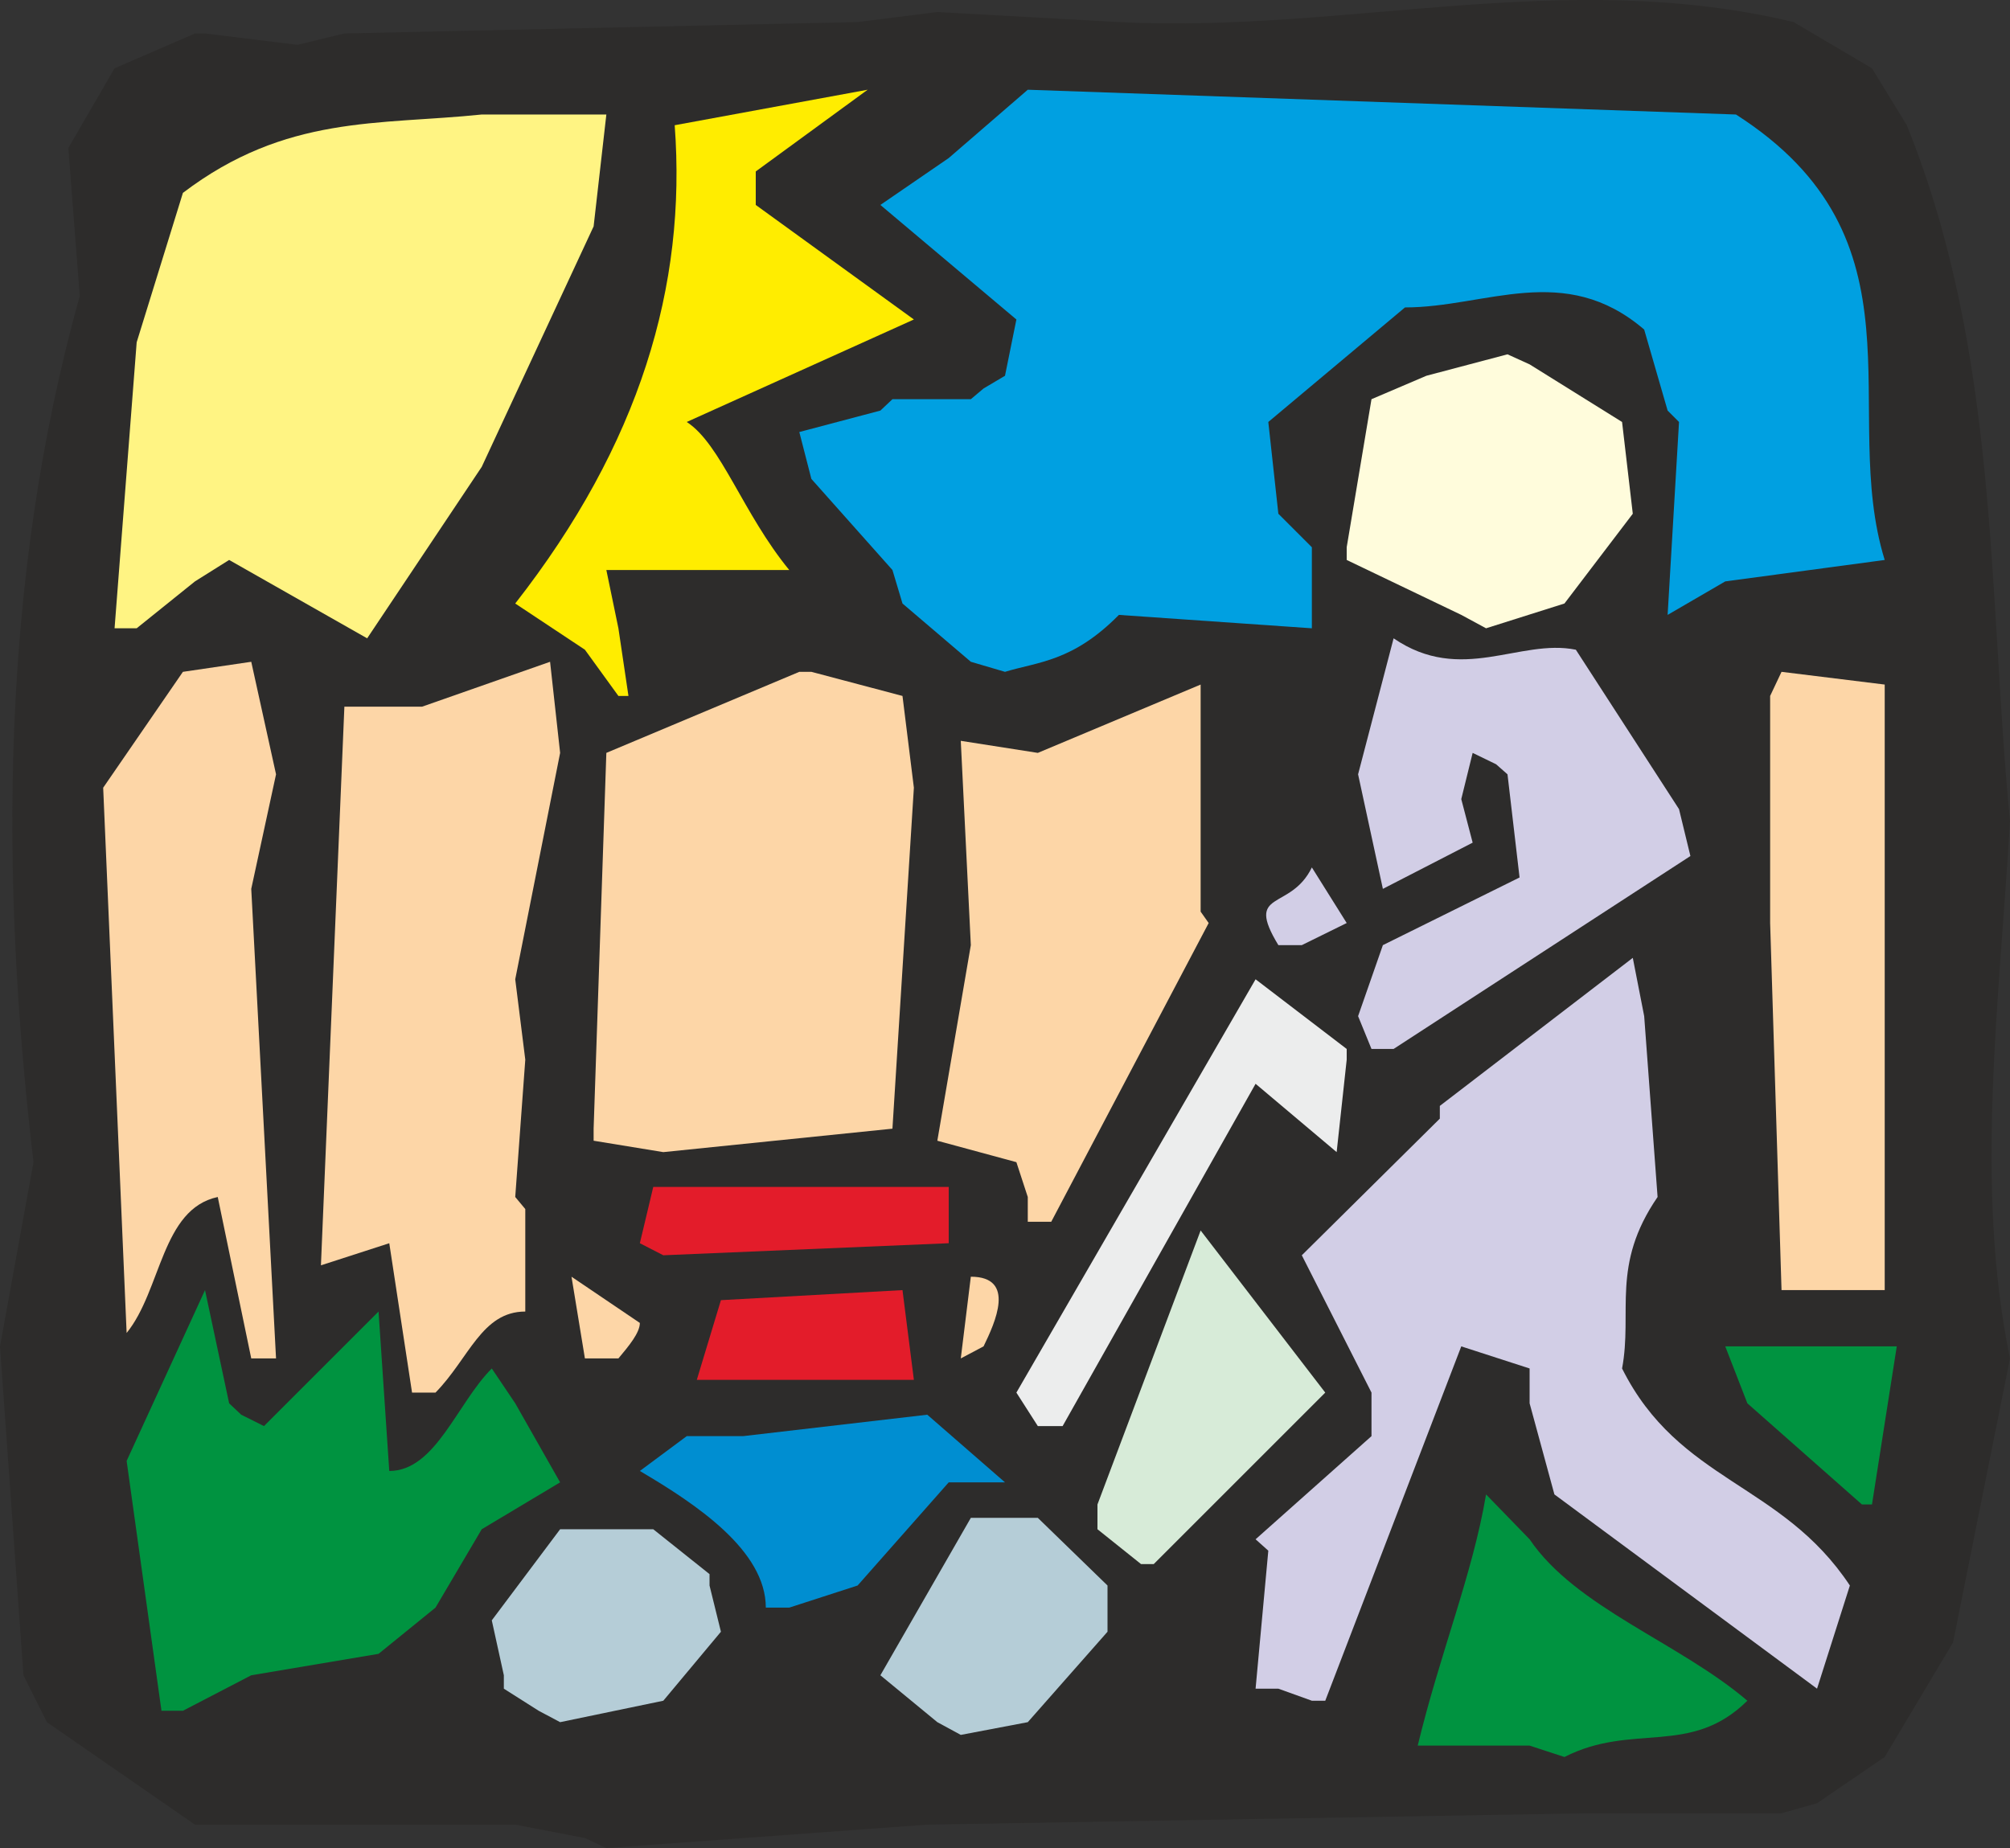 <svg height="264.859" viewBox="0 0 216 198.644" width="288" xmlns="http://www.w3.org/2000/svg"><rect x="0" y="0" width="216" height="198.644" fill="#333333" stroke="none"/><path style="fill:#2d2c2b" d="m252.494 520.953-7.488-1.44H210.59l-15.912-11.016-2.52-5.04-2.52-35.352 3.6-19.8c-3.6-30.6-3.6-62.424 4.968-93.096l-1.224-15.912 4.968-8.568 8.64-3.744h1.08l9.936 1.224 5.04-1.224 55.152-1.224 8.568-1.08 19.512 1.08c24.48 1.224 47.88-5.904 72.504 0l8.424 4.968 3.744 6.12c9.936 24.624 8.712 50.328 11.088 74.808-1.152 19.656-3.816 39.312 0 57.744l-6.12 30.528-7.344 12.312-7.272 4.968-3.816 1.08h-20.664l-71.136 1.224-34.488 2.52z" transform="translate(-189.638 -323.389)"/><path style="fill:#009340" d="M354.014 511.017H341.99c2.376-9.864 5.904-18.432 7.344-27l4.68 4.824c4.968 7.344 16.056 11.088 23.4 17.352-6.12 6.048-12.312 2.304-19.656 6.048z" transform="translate(-189.638 -323.389)"/><path style="fill:#b5cdd7" d="m290.366 508.497-6.12-5.04 9.72-16.92h7.2l7.488 7.272v4.968l-8.568 9.72-7.2 1.368zm-42.84-1.224-3.744-2.376v-1.44l-1.296-5.904 7.344-9.792h10.008l6.048 4.824v1.224l1.224 4.968-6.192 7.416-11.088 2.304z" transform="translate(-189.638 -323.389)"/><path style="fill:#009340" d="m206.99 507.273-3.744-26.856 8.424-18.36 2.592 12.168 1.296 1.224 2.448 1.224 12.312-12.312 1.152 17.136c4.968 0 7.272-7.272 11.016-11.016l2.52 3.744 4.824 8.496-8.424 5.04-4.968 8.424-6.12 4.968-13.68 2.304-7.344 3.816z" transform="translate(-189.638 -323.389)"/><path style="fill:#d2cee6" d="M327.014 504.897h-2.448l1.368-14.832-1.368-1.224 12.456-11.088v-4.68l-7.488-14.76 14.832-14.688v-1.368l20.736-15.912 1.224 6.264 1.44 19.44c-5.04 7.344-2.664 12.312-3.816 18.432 6.12 12.24 17.136 12.24 24.48 23.328l-3.528 11.088-28.224-20.88-2.664-9.792v-3.744l-7.344-2.376-14.616 38.088h-1.44z" transform="translate(-189.638 -323.389)"/><path style="fill:#008ed1" d="M271.934 496.185c0-6.12-7.416-11.088-13.536-14.688l5.04-3.744h6.048l19.8-2.304 8.352 7.272h-6.048l-9.792 11.088-7.344 2.376z" transform="translate(-189.638 -323.389)"/><path style="fill:#d7ebd8" d="m312.254 491.505-4.68-3.744v-2.664l11.088-29.448 13.392 17.424-18.432 18.432z" transform="translate(-189.638 -323.389)"/><path style="fill:#009340" d="m389.726 485.097-12.312-10.872-2.376-6.12h18.432l-2.664 16.992z" transform="translate(-189.638 -323.389)"/><path style="fill:#eceded" d="m301.166 476.673-2.304-3.6 25.704-44.424 9.792 7.488v1.152l-1.08 9.936-8.712-7.344-20.736 36.792z" transform="translate(-189.638 -323.389)"/><path style="fill:#fdd6a7" d="m233.918 473.073-2.448-16.056-7.344 2.376 2.52-60.048h8.352l13.752-4.824 1.08 9.792-4.824 24.336 1.08 8.64-1.08 14.76 1.08 1.296v11.016c-4.68 0-6.048 5.04-9.648 8.712z" transform="translate(-189.638 -323.389)"/><path style="fill:#e31c2a" d="m264.518 471.705 2.592-8.568 19.512-1.08 1.224 9.648H267.11z" transform="translate(-189.638 -323.389)"/><path style="fill:#fdd6a7" d="m216.638 469.4-3.6-17.351c-6.048 1.296-6.048 10.008-9.792 14.616l-2.52-58.608 8.568-12.456 7.344-1.08 2.664 12.096-2.664 12.312 2.664 50.472zm35.856 0-1.44-8.783 7.344 4.968c0 1.08-1.224 2.52-2.304 3.816zm40.392 0 1.08-8.783c4.896 0 2.592 4.968 1.368 7.488zm97.92-7.343h-9.72l-1.224-39.456v-24.408l1.224-2.592 11.088 1.368v65.088z" transform="translate(-189.638 -323.389)"/><path style="fill:#e31c2a" d="m258.398 457.017 1.44-6.048h31.752v6.048l-30.672 1.296z" transform="translate(-189.638 -323.389)"/><path style="fill:#fdd6a7" d="M300.086 454.713v-2.664l-1.224-3.744-8.496-2.304 3.6-21.024-1.08-21.96 8.28 1.296 17.496-7.344v24.408l.864 1.224-16.92 32.112zm-46.656-10.008 1.368-40.392 20.736-8.712h1.296l9.792 2.592 1.224 9.864-2.304 36.648-24.624 2.52L253.43 446z" transform="translate(-189.638 -323.389)"/><path style="fill:#d2cee6" d="m337.022 436.137-1.44-3.528 2.664-7.632 14.688-7.272-1.296-11.088-1.224-1.08-2.52-1.224-1.224 4.968 1.224 4.68-9.648 4.968-2.664-12.312L339.398 392c7.272 4.968 13.536 0 19.584 1.224l11.088 17.136 1.224 5.04-31.896 20.736zm-10.008-11.16c-3.672-6.048 1.296-3.6 3.6-8.352l3.744 5.976-4.824 2.376z" transform="translate(-189.638 -323.389)"/><path style="fill:#ffed00" d="m256.094 398.193-3.6-4.968-7.488-4.968c13.392-17.136 18.432-34.128 17.136-51.408l20.736-3.816-12.024 8.784v3.6l16.992 12.312-24.408 11.016c3.672 2.376 6.048 9.864 11.016 15.912h-19.656l1.296 6.264 1.08 7.272z" transform="translate(-189.638 -323.389)"/><path style="fill:#00a0e1" d="m293.966 394.52-7.344-6.263-1.08-3.6-8.712-9.792-1.296-5.04 8.712-2.304 1.296-1.224h8.424l1.368-1.152 2.304-1.368 1.224-6.048-14.616-12.312 7.344-5.04 8.496-7.344 76.104 2.664c20.952 13.392 11.016 31.824 15.984 47.88l-17.136 2.304-6.192 3.6 1.224-20.736-1.224-1.224-2.52-8.712c-8.568-7.344-16.992-2.376-25.704-2.376l-14.688 12.312 1.08 9.864 3.6 3.6v8.712l-20.736-1.44c-4.968 5.04-8.712 5.04-12.24 6.12z" transform="translate(-189.638 -323.389)"/><path style="fill:#fff483" d="m201.95 390.92 2.376-30.743 4.968-16.056c11.088-8.424 21.024-7.272 32.112-8.424h13.392l-1.368 12.024-12.024 25.848L229.094 392l-14.832-8.424-3.672 2.304-6.264 5.04z" transform="translate(-189.638 -323.389)"/><path style="fill:#fffcdc" d="m346.67 389.48-12.312-5.903v-1.368l2.664-15.912 5.904-2.52 8.712-2.304 2.376 1.08 9.936 6.192 1.152 9.864-7.344 9.648-8.424 2.664z" transform="translate(-189.638 -323.389)"/></svg>
